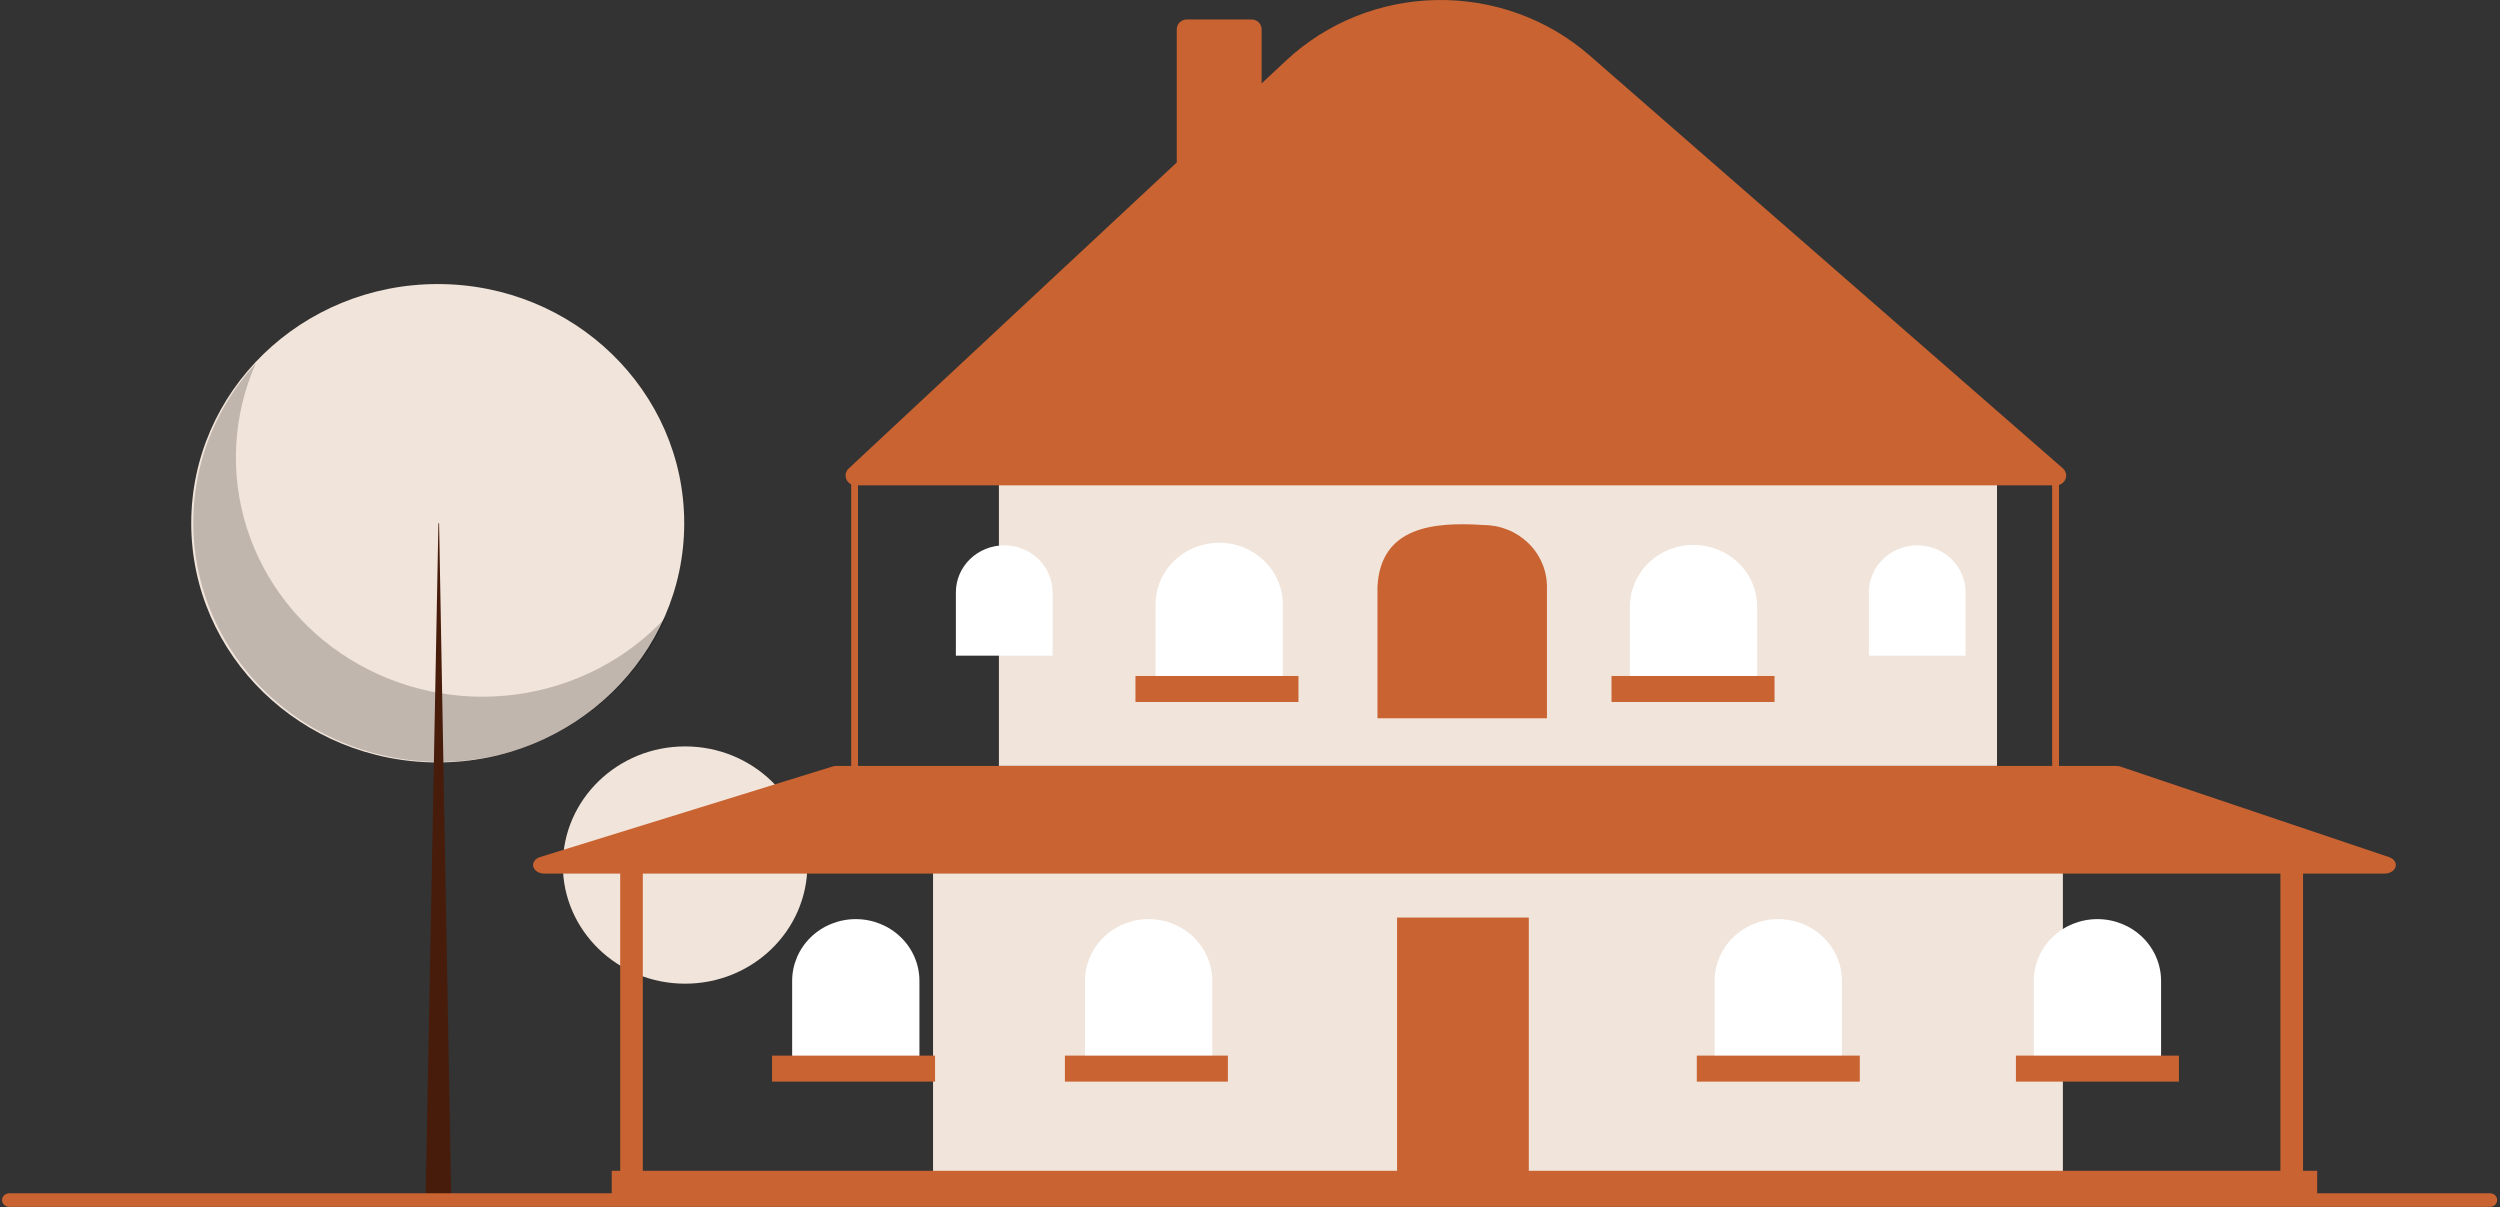 <svg width="408" height="197" viewBox="0 0 408 197" fill="none" xmlns="http://www.w3.org/2000/svg">
<rect x="0" y="0" width="408" height="197" fill="#333333" stroke="none"/>
<path d="M111.808 160.537C122.828 160.537 131.761 151.869 131.761 141.176C131.761 130.482 122.828 121.814 111.808 121.814C100.789 121.814 91.856 130.482 91.856 141.176C91.856 151.869 100.789 160.537 111.808 160.537Z" fill="#F1E4DA"/>
<path d="M71.438 124.43C93.654 124.43 111.665 106.953 111.665 85.394C111.665 63.835 93.654 46.358 71.438 46.358C49.22 46.358 31.21 63.835 31.21 85.394C31.21 106.953 49.22 124.43 71.438 124.43Z" fill="#F1E4DA"/>
<path opacity="0.2" d="M41.736 59.321C37.984 67.838 37.475 77.373 40.301 86.22C43.126 95.068 49.102 102.653 57.159 107.619C65.217 112.585 74.832 114.61 84.286 113.33C93.74 112.051 102.417 107.551 108.767 100.635C106.475 105.839 103.044 110.497 98.713 114.286C94.381 118.076 89.253 120.906 83.682 122.581C78.111 124.256 72.232 124.736 66.451 123.987C60.671 123.238 55.127 121.279 50.204 118.245C45.281 115.211 41.097 111.174 37.941 106.415C34.786 101.656 32.734 96.288 31.928 90.683C31.123 85.078 31.583 79.37 33.276 73.955C34.97 68.54 37.856 63.546 41.736 59.321Z" fill="black"/>
<path d="M71.549 85.394H71.66L73.649 196.068H69.449L71.549 85.394Z" fill="#471C0B"/>
<path d="M336.661 138.784H152.274V191.825H336.661V138.784Z" fill="#F1E4DA"/>
<path d="M249.5 149.746H228V191.825H249.5V149.746Z" fill="#C96332"/>
<path d="M325.912 76.195H163.024V124.993H325.912V76.195Z" fill="#F1E4DA"/>
<path d="M335.556 79.201H139.64C139.313 79.201 138.993 79.106 138.722 78.928C138.451 78.751 138.241 78.499 138.119 78.204C137.997 77.91 137.968 77.587 138.036 77.276C138.105 76.966 138.268 76.682 138.503 76.462L192.048 26.517V4.771C192.048 4.349 192.221 3.944 192.529 3.646C192.836 3.347 193.253 3.18 193.688 3.179H204.256C204.691 3.18 205.108 3.347 205.415 3.646C205.723 3.944 205.896 4.349 205.896 4.771V13.612L209.938 9.839C216.556 3.667 225.336 0.153 234.514 0.005C243.693 -0.143 252.588 3.085 259.414 9.041L336.652 76.428C336.898 76.644 337.072 76.926 337.149 77.239C337.227 77.552 337.205 77.88 337.086 78.181C336.967 78.481 336.757 78.74 336.484 78.922C336.211 79.105 335.887 79.202 335.556 79.203V79.201Z" fill="#C96332"/>
<path d="M198.971 88.572C200.335 88.572 201.686 88.833 202.946 89.339C204.206 89.846 205.35 90.588 206.315 91.524C207.279 92.46 208.044 93.571 208.566 94.793C209.088 96.016 209.357 97.326 209.357 98.65V112.264H188.586V98.65C188.586 97.326 188.855 96.016 189.376 94.793C189.898 93.571 190.663 92.46 191.628 91.524C192.592 90.588 193.737 89.846 194.997 89.339C196.257 88.833 197.607 88.572 198.971 88.572Z" fill="white"/>
<path d="M389.898 139.883L346.085 125.12C345.851 125.041 345.597 125 345.341 125H136.534C136.296 125 136.06 125.035 135.839 125.103L88.149 139.866C87.753 139.989 87.425 140.213 87.222 140.5C87.019 140.786 86.952 141.118 87.034 141.438C87.116 141.757 87.342 142.045 87.672 142.253C88.002 142.46 88.416 142.573 88.844 142.574H101.217V191.079H99.832V196H378.163V191.079H375.856V142.575H389.152C389.576 142.575 389.987 142.464 390.317 142.261C390.646 142.057 390.873 141.774 390.96 141.458C391.048 141.142 390.99 140.813 390.796 140.526C390.602 140.239 390.285 140.011 389.897 139.881L389.898 139.883ZM372.162 191.08H104.909V142.575H372.162V191.08Z" fill="#C96332"/>
<path d="M211.908 110.319H185.307V114.562H211.908V110.319Z" fill="#C96332"/>
<path d="M276.385 88.926C279.14 88.926 281.781 89.987 283.729 91.877C285.676 93.767 286.771 96.331 286.771 99.003V112.617H266V99.003C266 96.331 267.094 93.767 269.042 91.877C270.989 89.987 273.631 88.926 276.385 88.926Z" fill="white"/>
<path d="M289.601 110.319H263V114.562H289.601V110.319Z" fill="#C96332"/>
<path d="M312.89 89C314.983 89 316.99 89.807 318.47 91.243C319.949 92.678 320.781 94.626 320.781 96.657V107H305V96.657C305 94.626 305.831 92.678 307.311 91.243C308.791 89.807 310.798 89 312.89 89Z" fill="white"/>
<path d="M163.89 89C165.983 89 167.99 89.807 169.47 91.243C170.949 92.678 171.781 94.626 171.781 96.657V107H156V96.657C156 94.626 156.831 92.678 158.311 91.243C159.791 89.807 161.798 89 163.89 89Z" fill="white"/>
<path d="M290.217 150C292.972 150 295.613 151.062 297.561 152.952C299.508 154.842 300.603 157.405 300.603 160.078V173.691H279.832V160.078C279.832 157.405 280.926 154.842 282.874 152.952C284.821 151.062 287.463 150 290.217 150Z" fill="white"/>
<path d="M303.517 172.277H276.916V176.521H303.517V172.277Z" fill="#C96332"/>
<path d="M342.301 150C345.056 150 347.697 151.062 349.645 152.952C351.592 154.842 352.687 157.405 352.687 160.078V173.691H331.916V160.078C331.916 157.405 333.01 154.842 334.958 152.952C336.905 151.062 339.547 150 342.301 150Z" fill="white"/>
<path d="M355.601 172.277H329V176.521H355.601V172.277Z" fill="#C96332"/>
<path d="M187.457 150C190.211 150 192.853 151.062 194.8 152.952C196.748 154.842 197.842 157.405 197.842 160.078V173.691H177.071V160.078C177.071 157.405 178.165 154.842 180.113 152.952C182.061 151.062 184.702 150 187.457 150Z" fill="white"/>
<path d="M200.392 172.277H173.791V176.521H200.392V172.277Z" fill="#C96332"/>
<path d="M139.666 150C142.42 150 145.061 151.062 147.009 152.952C148.957 154.842 150.051 157.405 150.051 160.078V173.691H129.28V160.078C129.28 157.405 130.374 154.842 132.322 152.952C134.27 151.062 136.911 150 139.666 150Z" fill="white"/>
<path d="M152.601 172.277H126V176.521H152.601V172.277Z" fill="#C96332"/>
<path d="M406.442 196.284H1.429C1.313 196.28 1.204 196.232 1.125 196.151C1.045 196.071 1 195.963 1 195.851C1 195.739 1.045 195.632 1.125 195.551C1.204 195.47 1.313 195.422 1.429 195.418H406.442C406.557 195.422 406.666 195.47 406.746 195.551C406.826 195.632 406.871 195.739 406.871 195.851C406.871 195.963 406.826 196.071 406.746 196.151C406.666 196.232 406.557 196.28 406.442 196.284Z" fill="#3F3D56" stroke="#C96332" stroke-width="1.346"/>
<path d="M252.459 117.225H224.802V95.757C225.312 85.945 233.954 85.153 242.074 85.68C243.438 85.68 244.788 85.94 246.049 86.447C247.309 86.953 248.453 87.695 249.418 88.631C250.382 89.567 251.147 90.678 251.669 91.901C252.191 93.123 252.46 94.434 252.459 95.757V117.225Z" fill="#C96332"/>
<line x1="139.5" y1="125" x2="139.5" y2="77" stroke="#C96332"/>
<line x1="139.5" y1="125" x2="139.5" y2="77" stroke="#C96332"/>
<line x1="139.5" y1="125" x2="139.5" y2="77" stroke="#C96332"/>
<line x1="139.5" y1="125" x2="139.5" y2="77" stroke="#C96332"/>
<line x1="139.5" y1="125" x2="139.5" y2="77" stroke="#C96332"/>
<line x1="335.5" y1="125" x2="335.5" y2="77" stroke="#C96332"/>
<line x1="335.5" y1="125" x2="335.5" y2="77" stroke="#C96332"/>
<line x1="335.5" y1="125" x2="335.5" y2="77" stroke="#C96332"/>
<line x1="335.5" y1="125" x2="335.5" y2="77" stroke="#C96332"/>
<line x1="335.5" y1="125" x2="335.5" y2="77" stroke="#C96332"/>
</svg>
